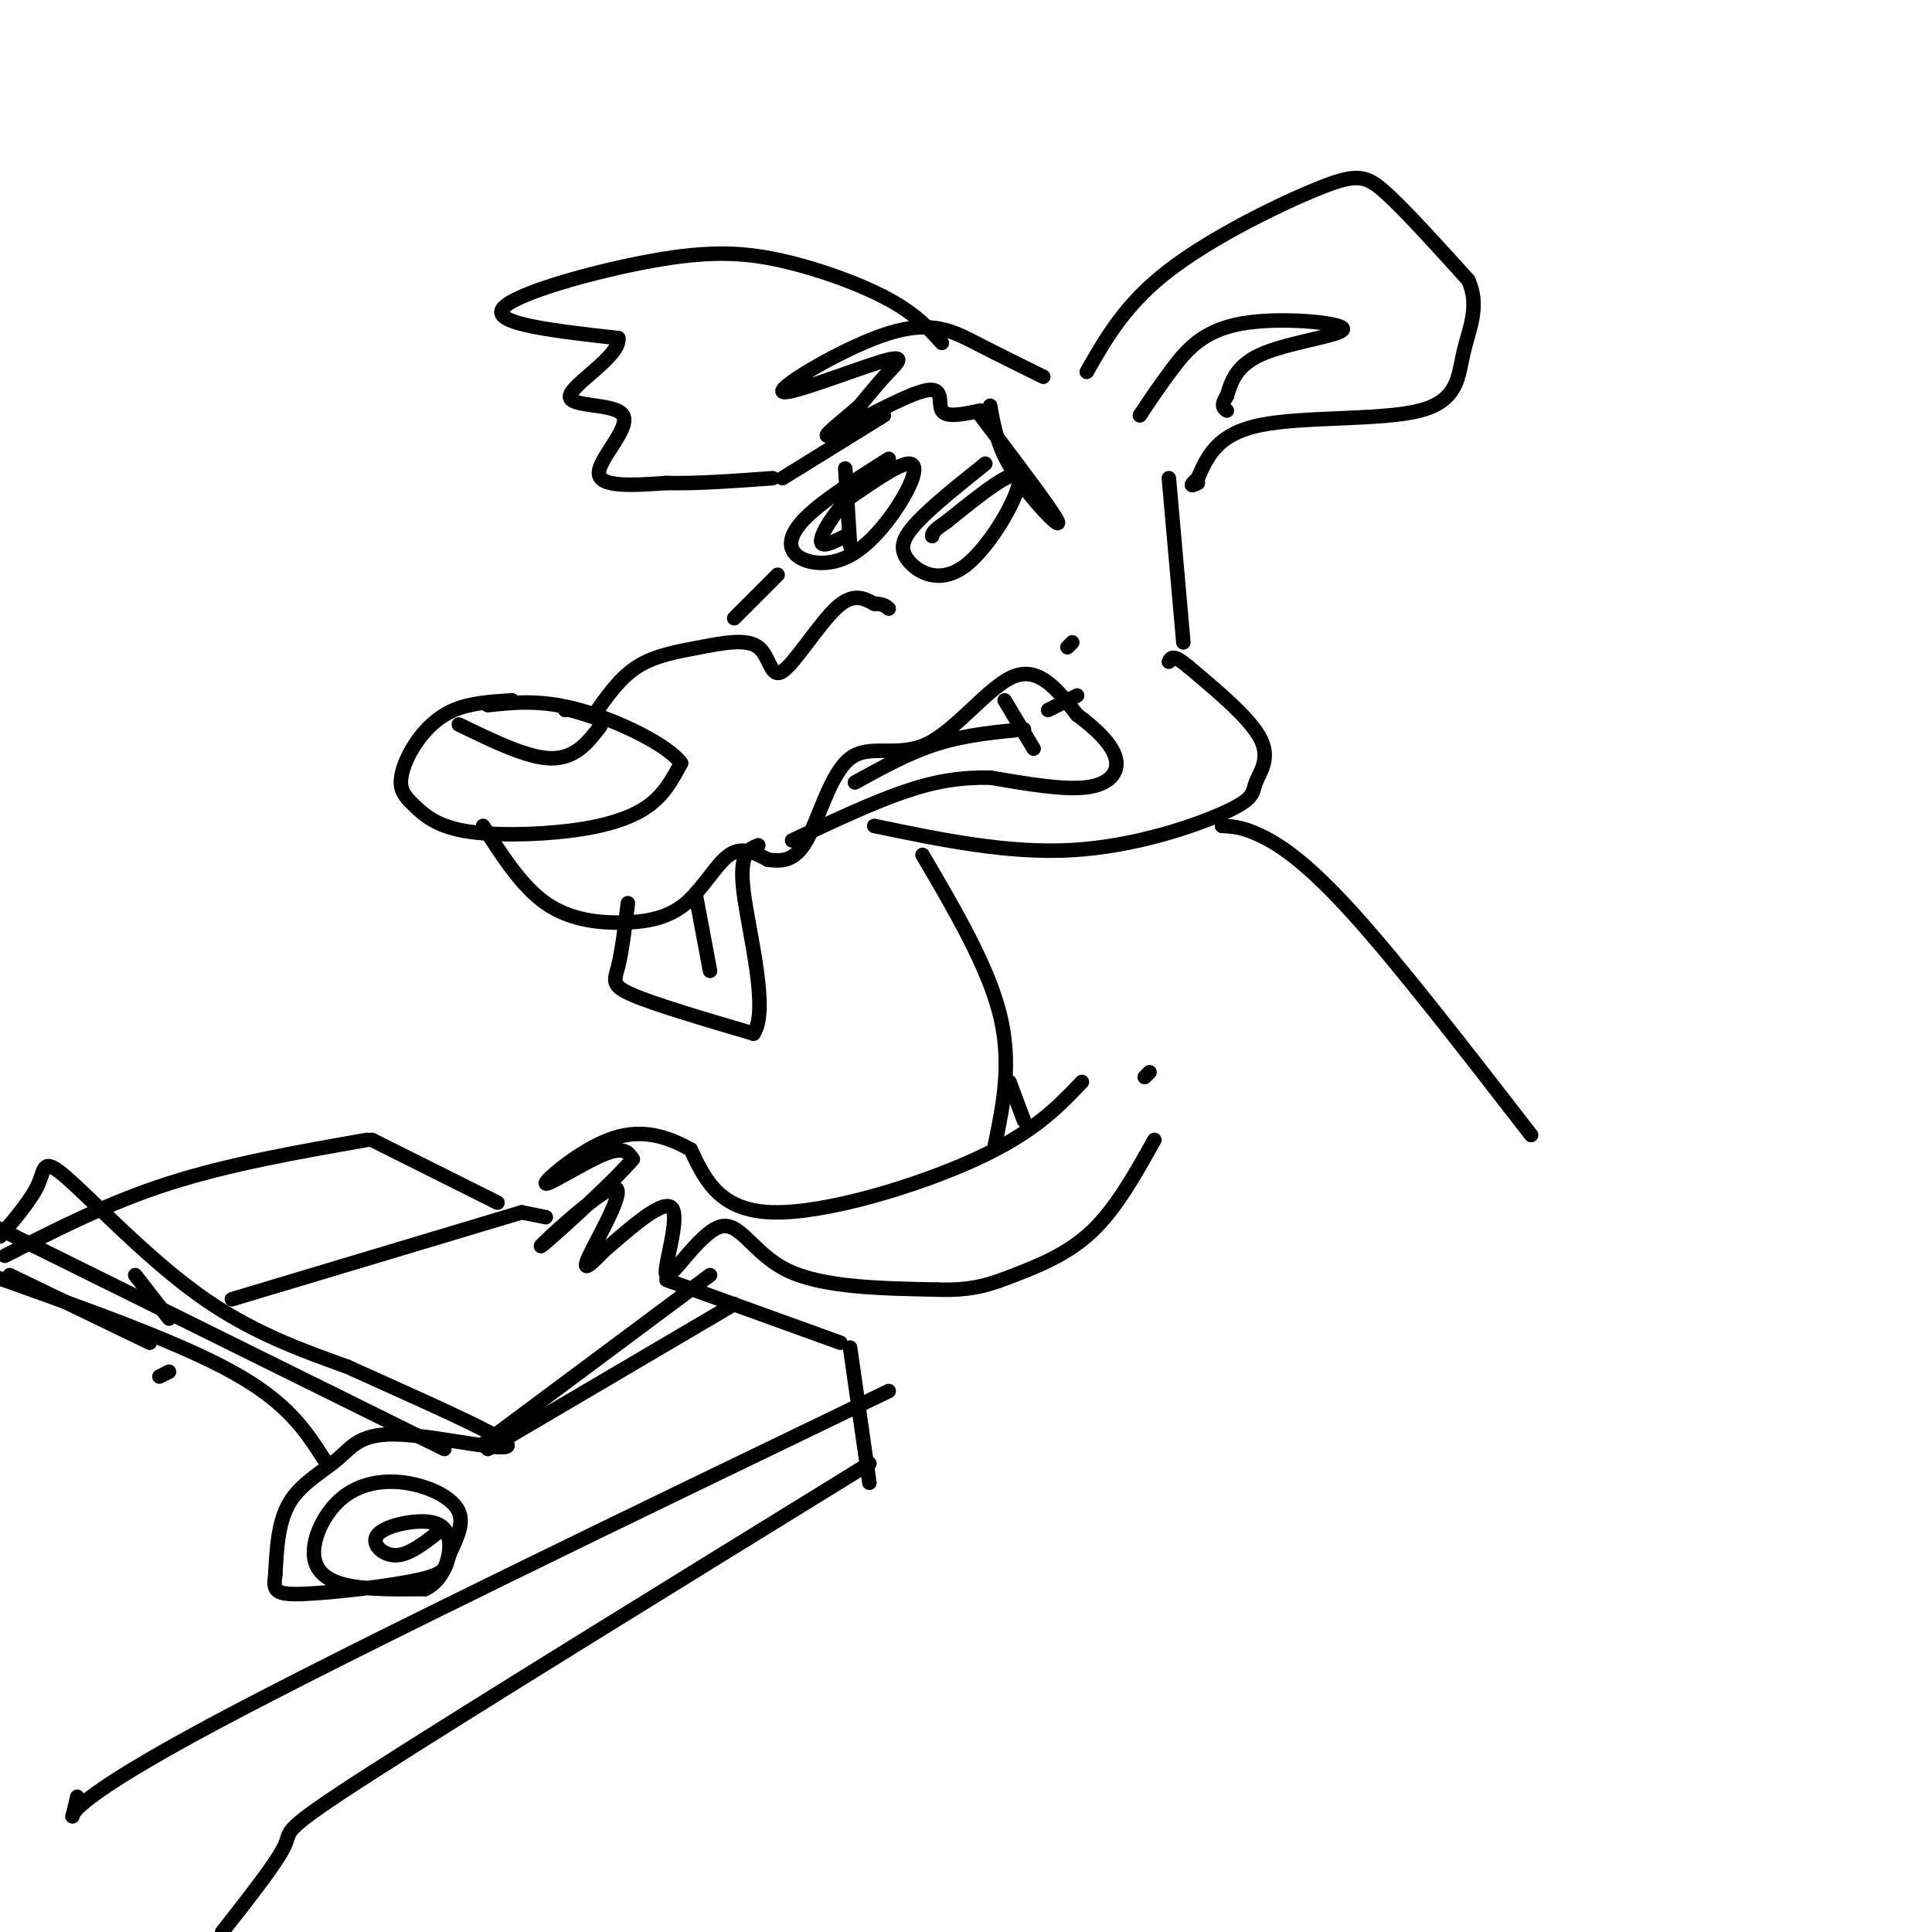 <svg viewBox='0 0 400 400' version='1.1' xmlns='http://www.w3.org/2000/svg' xmlns:xlink='http://www.w3.org/1999/xlink'><g fill='none' stroke='rgb(0,0,0)' stroke-width='3' stroke-linecap='round' stroke-linejoin='round'><path d='M106,145c-4.270,0.265 -8.540,0.530 -12,2c-3.460,1.470 -6.110,4.145 -8,7c-1.890,2.855 -3.021,5.892 -3,8c0.021,2.108 1.193,3.289 3,5c1.807,1.711 4.247,3.954 10,5c5.753,1.046 14.818,0.897 22,0c7.182,-0.897 12.481,-2.542 16,-5c3.519,-2.458 5.260,-5.729 7,-9'/><path d='M141,158c-2.733,-3.800 -13.067,-8.800 -21,-11c-7.933,-2.200 -13.467,-1.600 -19,-1'/><path d='M95,150c7.077,3.446 14.155,6.893 19,7c4.845,0.107 7.458,-3.125 9,-5c1.542,-1.875 2.012,-2.393 1,-3c-1.012,-0.607 -3.506,-1.304 -6,-2'/><path d='M118,147c-1.167,-0.333 -1.083,-0.167 -1,0'/><path d='M100,171c4.018,6.270 8.035,12.539 13,16c4.965,3.461 10.877,4.113 16,4c5.123,-0.113 9.456,-0.992 13,-4c3.544,-3.008 6.298,-8.145 9,-10c2.702,-1.855 5.351,-0.427 8,1'/><path d='M159,178c2.697,0.298 5.441,0.544 8,-4c2.559,-4.544 4.933,-13.878 9,-17c4.067,-3.122 9.826,-0.033 16,-3c6.174,-2.967 12.764,-11.991 18,-14c5.236,-2.009 9.118,2.995 13,8'/><path d='M223,148c3.940,2.893 7.292,6.125 8,9c0.708,2.875 -1.226,5.393 -6,6c-4.774,0.607 -12.387,-0.696 -20,-2'/><path d='M205,161c-6.089,-0.089 -11.311,0.689 -18,3c-6.689,2.311 -14.844,6.156 -23,10'/><path d='M123,148c2.675,-3.841 5.350,-7.683 9,-10c3.650,-2.317 8.274,-3.110 13,-4c4.726,-0.890 9.556,-1.878 12,0c2.444,1.878 2.504,6.621 5,5c2.496,-1.621 7.427,-9.606 11,-13c3.573,-3.394 5.786,-2.197 8,-1'/><path d='M181,125c1.833,0.000 2.417,0.500 3,1'/><path d='M204,96c-5.439,4.354 -10.877,8.708 -14,12c-3.123,3.292 -3.930,5.522 -2,8c1.930,2.478 6.596,5.206 12,1c5.404,-4.206 11.544,-15.344 11,-18c-0.544,-2.656 -7.772,3.172 -15,9'/><path d='M196,108c-3.000,2.000 -3.000,2.500 -3,3'/><path d='M184,95c-6.707,4.245 -13.414,8.491 -17,12c-3.586,3.509 -4.052,6.283 -2,8c2.052,1.717 6.622,2.378 11,0c4.378,-2.378 8.563,-7.794 11,-12c2.437,-4.206 3.125,-7.202 1,-7c-2.125,0.202 -7.062,3.601 -12,7'/><path d='M176,103c-3.422,3.133 -5.978,7.467 -6,9c-0.022,1.533 2.489,0.267 5,-1'/><path d='M205,84c0.756,4.311 1.511,8.622 5,14c3.489,5.378 9.711,11.822 9,10c-0.711,-1.822 -8.356,-11.911 -16,-22'/><path d='M183,86c0.000,0.000 -21.000,13.000 -21,13'/><path d='M130,187c-0.622,5.000 -1.244,10.000 -2,13c-0.756,3.000 -1.644,4.000 3,6c4.644,2.000 14.822,5.000 25,8'/><path d='M156,214c3.311,-4.756 -0.911,-20.644 -2,-29c-1.089,-8.356 0.956,-9.178 3,-10'/><path d='M144,185c0.000,0.000 3.000,16.000 3,16'/><path d='M181,171c13.855,2.885 27.710,5.770 41,5c13.290,-0.770 26.016,-5.196 32,-8c5.984,-2.804 5.226,-3.986 6,-6c0.774,-2.014 3.078,-4.861 1,-9c-2.078,-4.139 -8.539,-9.569 -15,-15'/><path d='M246,138c-3.167,-2.667 -3.583,-1.833 -4,-1'/><path d='M222,133c0.000,0.000 -1.000,1.000 -1,1'/><path d='M177,162c5.583,-3.083 11.167,-6.167 17,-8c5.833,-1.833 11.917,-2.417 18,-3'/><path d='M208,145c0.000,0.000 6.000,10.000 6,10'/><path d='M217,147c0.000,0.000 6.000,-3.000 6,-3'/><path d='M225,77c3.994,-7.030 7.988,-14.060 17,-21c9.012,-6.940 23.042,-13.792 31,-17c7.958,-3.208 9.845,-2.774 14,1c4.155,3.774 10.577,10.887 17,18'/><path d='M304,58c2.464,5.467 0.124,10.136 -1,15c-1.124,4.864 -1.033,9.925 -9,12c-7.967,2.075 -23.990,1.164 -33,3c-9.010,1.836 -11.005,6.418 -13,11'/><path d='M248,99c-2.167,2.000 -1.083,1.500 0,1'/><path d='M245,133c0.000,0.000 -3.000,-34.000 -3,-34'/><path d='M236,86c2.124,-3.203 4.249,-6.405 7,-10c2.751,-3.595 6.129,-7.582 14,-9c7.871,-1.418 20.234,-0.266 21,1c0.766,1.266 -10.067,2.648 -16,5c-5.933,2.352 -6.967,5.676 -8,9'/><path d='M254,82c-1.333,2.000 -0.667,2.500 0,3'/><path d='M216,78c-4.702,-2.318 -9.403,-4.636 -14,-7c-4.597,-2.364 -9.088,-4.774 -18,-2c-8.912,2.774 -22.244,10.733 -22,12c0.244,1.267 14.066,-4.159 20,-6c5.934,-1.841 3.981,-0.097 2,2c-1.981,2.097 -3.991,4.549 -6,7'/><path d='M178,84c-3.400,3.051 -8.901,7.179 -6,6c2.901,-1.179 14.204,-7.663 19,-9c4.796,-1.337 3.085,2.475 4,4c0.915,1.525 4.458,0.762 8,0'/><path d='M195,71c-2.691,-2.968 -5.381,-5.936 -11,-9c-5.619,-3.064 -14.166,-6.223 -22,-8c-7.834,-1.777 -14.955,-2.171 -27,0c-12.045,2.171 -29.013,6.906 -31,10c-1.987,3.094 11.006,4.547 24,6'/><path d='M128,70c0.657,3.589 -9.700,9.560 -10,12c-0.300,2.440 9.458,1.349 11,4c1.542,2.651 -5.131,9.043 -5,12c0.131,2.957 7.065,2.478 14,2'/><path d='M138,100c6.000,0.167 14.000,-0.417 22,-1'/><path d='M175,97c0.000,0.000 1.000,16.000 1,16'/><path d='M161,119c0.000,0.000 -9.000,9.000 -9,9'/><path d='M191,177c6.750,11.500 13.500,23.000 16,33c2.500,10.000 0.750,18.500 -1,27'/><path d='M209,224c0.000,0.000 3.000,8.000 3,8'/><path d='M224,224c-5.000,5.244 -10.000,10.489 -22,16c-12.000,5.511 -31.000,11.289 -42,11c-11.000,-0.289 -14.000,-6.644 -17,-13'/><path d='M143,238c-5.520,-3.108 -10.820,-4.380 -17,-2c-6.180,2.380 -13.241,8.410 -13,9c0.241,0.590 7.783,-4.260 12,-6c4.217,-1.740 5.108,-0.370 6,1'/><path d='M131,240c-4.373,5.185 -18.306,17.648 -19,18c-0.694,0.352 11.852,-11.405 15,-12c3.148,-0.595 -3.100,9.973 -5,14c-1.900,4.027 0.550,1.514 3,-1'/><path d='M125,259c3.841,-3.240 11.944,-10.841 14,-9c2.056,1.841 -1.933,13.122 -1,14c0.933,0.878 6.790,-8.648 11,-10c4.210,-1.352 6.774,5.471 14,9c7.226,3.529 19.113,3.765 31,4'/><path d='M194,267c7.619,0.250 11.167,-1.125 16,-3c4.833,-1.875 10.952,-4.250 16,-9c5.048,-4.750 9.024,-11.875 13,-19'/><path d='M237,223c0.000,0.000 1.000,-1.000 1,-1'/><path d='M1,260c10.750,-5.500 21.500,-11.000 34,-15c12.500,-4.000 26.750,-6.500 41,-9'/><path d='M77,236c0.000,0.000 26.000,13.000 26,13'/><path d='M138,265c0.000,0.000 36.000,13.000 36,13'/><path d='M184,288c-55.867,26.933 -111.733,53.867 -140,69c-28.267,15.133 -28.933,18.467 -29,19c-0.067,0.533 0.467,-1.733 1,-4'/><path d='M0,256c3.321,-3.911 6.643,-7.821 8,-11c1.357,-3.179 0.750,-5.625 6,-1c5.250,4.625 16.357,16.321 27,24c10.643,7.679 20.821,11.339 31,15'/><path d='M72,283c13.434,6.121 31.520,13.925 33,16c1.480,2.075 -13.644,-1.578 -22,-2c-8.356,-0.422 -9.942,2.386 -13,5c-3.058,2.614 -7.588,5.032 -10,9c-2.412,3.968 -2.706,9.484 -3,15'/><path d='M57,326c-0.482,3.359 -0.188,4.258 6,4c6.188,-0.258 18.268,-1.671 24,-3c5.732,-1.329 5.116,-2.574 6,-5c0.884,-2.426 3.270,-6.033 2,-9c-1.270,-2.967 -6.194,-5.292 -11,-6c-4.806,-0.708 -9.494,0.202 -13,3c-3.506,2.798 -5.828,7.484 -6,11c-0.172,3.516 1.808,5.862 6,7c4.192,1.138 10.596,1.069 17,1'/><path d='M88,329c3.971,-1.840 5.398,-6.941 5,-10c-0.398,-3.059 -2.622,-4.078 -6,-4c-3.378,0.078 -7.909,1.252 -9,3c-1.091,1.748 1.260,4.071 4,4c2.740,-0.071 5.870,-2.535 9,-5'/><path d='M92,300c0.000,0.000 -95.000,-47.000 -95,-47'/><path d='M33,285c0.000,0.000 2.000,-1.000 2,-1'/><path d='M48,269c0.000,0.000 60.000,-18.000 60,-18'/><path d='M108,251c0.000,0.000 5.000,1.000 5,1'/><path d='M147,264c0.000,0.000 -47.000,35.000 -47,35'/><path d='M101,300c0.000,0.000 51.000,-30.000 51,-30'/><path d='M152,270c0.000,0.000 0.100,0.100 0.1,0.1'/><path d='M176,279c0.000,0.000 4.000,28.000 4,28'/><path d='M180,303c-41.778,25.756 -83.556,51.511 -103,64c-19.444,12.489 -16.556,11.711 -18,15c-1.444,3.289 -7.222,10.644 -13,18'/><path d='M67,302c-3.750,-5.833 -7.500,-11.667 -19,-18c-11.500,-6.333 -30.750,-13.167 -50,-20'/><path d='M2,264c0.000,0.000 29.000,14.000 29,14'/><path d='M35,273c0.000,0.000 -7.000,-9.000 -7,-9'/><path d='M253,171c2.089,0.089 4.178,0.178 8,2c3.822,1.822 9.378,5.378 19,16c9.622,10.622 23.311,28.311 37,46'/></g>
</svg>
